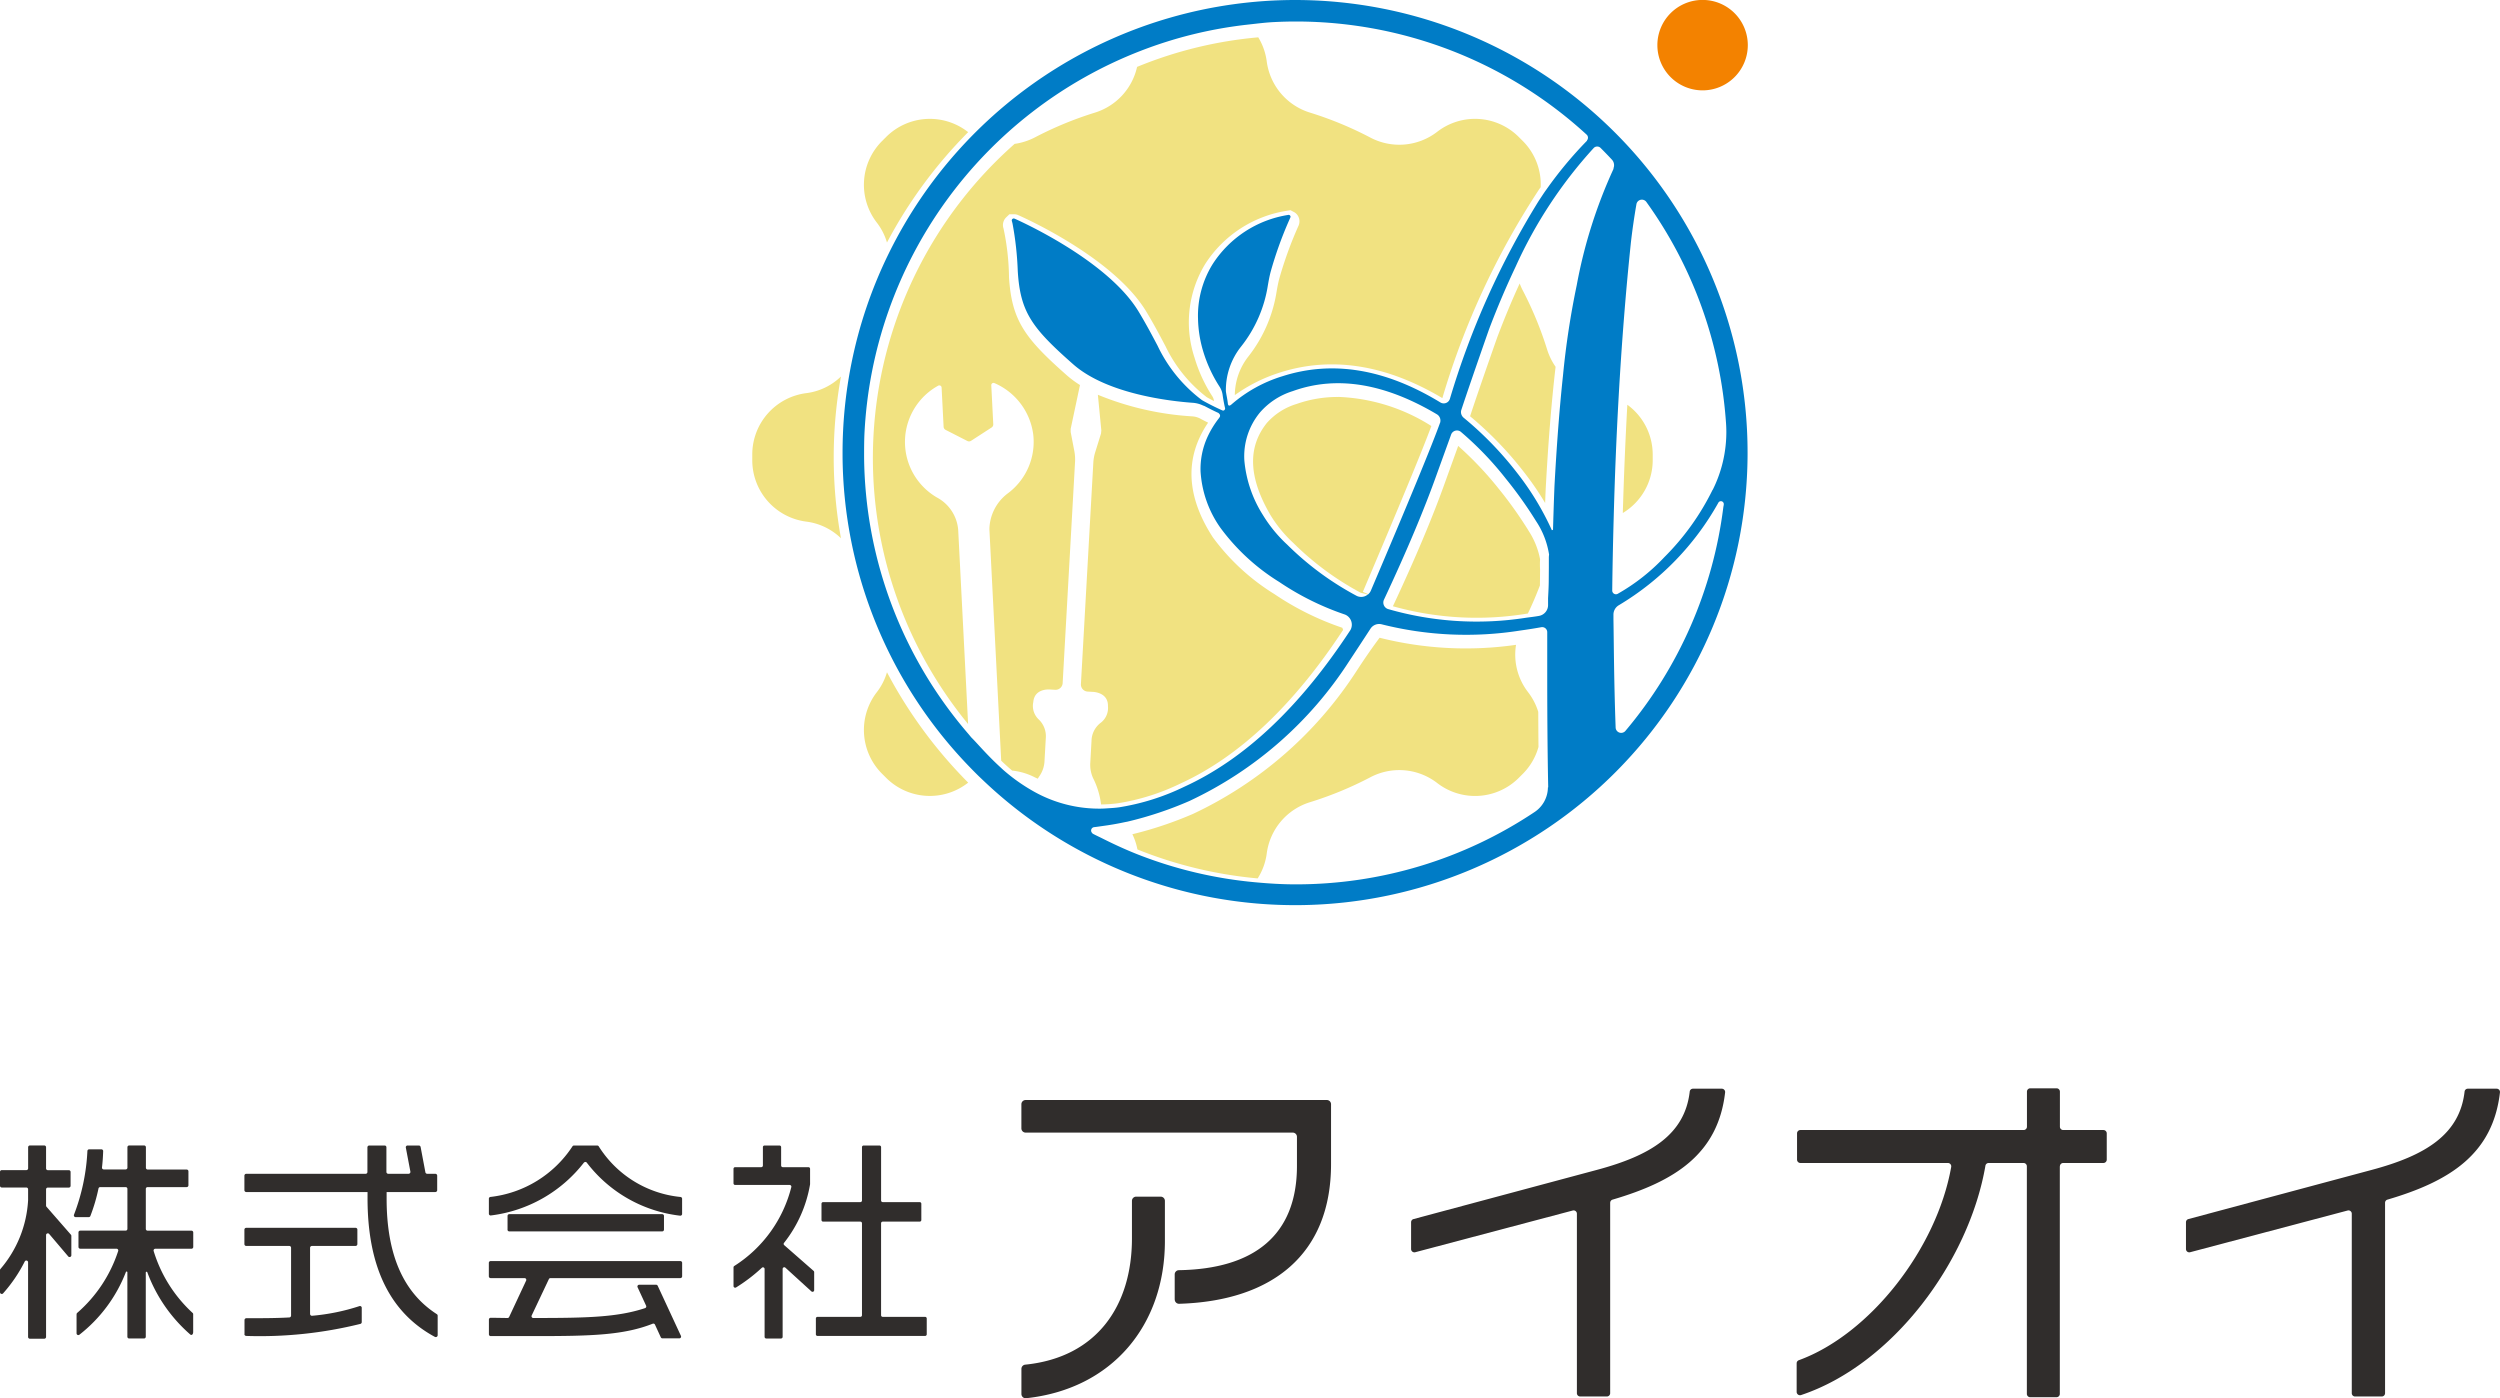 <svg xmlns="http://www.w3.org/2000/svg" xmlns:xlink="http://www.w3.org/1999/xlink" width="141.1" height="78.918" viewBox="0 0 141.1 78.918"><defs><clipPath id="a"><rect width="141.1" height="78.918" transform="translate(0 0)" fill="none"/></clipPath></defs><g clip-path="url(#a)"><path d="M50.061,13.688a26.166,26.166,0,0,1,4.583-6.23l-.021-.015a3.491,3.491,0,0,0-4.61.288l-.231.231a3.49,3.49,0,0,0-.288,4.61,3.406,3.406,0,0,1,.567,1.116" fill="#f1e281"/><path d="M56.948,15.6a13.986,13.986,0,0,0-.308-2.7.606.606,0,0,1,.154-.637l.175-.168.331,0a.617.617,0,0,1,.169.047c.548.243,5.433,2.469,7.231,5.45.426.708.743,1.308,1.022,1.838l.057.106a7.949,7.949,0,0,0,2.328,2.879q.2.114.409.221l0-.018a.627.627,0,0,0-.1-.263,8.376,8.376,0,0,1-.991-2.152,6.34,6.34,0,0,1,.595-5.3,6.713,6.713,0,0,1,4.612-3.007l.2-.033.241.127a.624.624,0,0,1,.14.129.607.607,0,0,1,.072.629A21.875,21.875,0,0,0,72.2,15.736c-.066.251-.107.481-.149.726a7.9,7.9,0,0,1-1.591,3.656,3.575,3.575,0,0,0-.767,2.17V22.3a9.027,9.027,0,0,1,2.528-1.268c2.924-.942,6.013-.454,9.186,1.438a44.214,44.214,0,0,1,5.469-11.795c.027-.037.054-.069.081-.106a3.473,3.473,0,0,0-1.006-2.607l-.232-.231a3.488,3.488,0,0,0-4.609-.288h0a3.5,3.5,0,0,1-3.789.31,20.275,20.275,0,0,0-3.368-1.392,3.5,3.5,0,0,1-2.459-2.9v0a3.478,3.478,0,0,0-.478-1.354,23.367,23.367,0,0,0-6.839,1.668,3.5,3.5,0,0,1-2.4,2.588,20.24,20.24,0,0,0-3.368,1.392,3.615,3.615,0,0,1-1.144.366,23.655,23.655,0,0,0-2.625,32.745l-.559-10.949a2.277,2.277,0,0,0-1.192-1.834,3.626,3.626,0,0,1,.068-6.318.129.129,0,0,1,.187.106l.113,2.216a.21.21,0,0,0,.113.175l1.229.628a.207.207,0,0,0,.208-.011l1.158-.75a.206.206,0,0,0,.095-.185l-.112-2.2a.127.127,0,0,1,.174-.124A3.671,3.671,0,0,1,58.313,24.5a3.619,3.619,0,0,1-1.465,3.37,2.6,2.6,0,0,0-1.007,1.993l.667,13.07c.19.184.4.372.618.559a3.607,3.607,0,0,1,1.287.385c.051.027.107.047.159.074.026-.043.052-.088.077-.123a1.626,1.626,0,0,0,.3-.819l.075-1.332a1.314,1.314,0,0,0-.387-1.061,1.049,1.049,0,0,1-.318-.992c.069-.809.964-.707.964-.707l.27.015a.4.4,0,0,0,.423-.377l.7-12.492a2.5,2.5,0,0,0-.04-.6l-.207-1.081c0-.06,0-.117,0-.176l.521-2.457c0-.006.007-.009.009-.014a5.971,5.971,0,0,1-.713-.523c-2.423-2.133-3.15-3.128-3.3-5.6" fill="#f1e281"/><path d="M47.464,21.25a3.43,3.43,0,0,1-1.949.938h0a3.49,3.49,0,0,0-3.057,3.463v.327a3.492,3.492,0,0,0,3.057,3.463h0a3.436,3.436,0,0,1,1.949.938,25.68,25.68,0,0,1,0-9.13" fill="#f1e281"/><path d="M85.929,16.361A3.69,3.69,0,0,1,85.771,16q-.659,1.427-1.265,3.035-1.077,3.06-1.535,4.459a20.013,20.013,0,0,1,3.061,3.176,16.428,16.428,0,0,1,1.176,1.72c.009-.257.019-.511.03-.76v-.006q.214-3.962.56-6.922a3.553,3.553,0,0,1-.477-.973,20.275,20.275,0,0,0-1.392-3.368" fill="#f1e281"/><path d="M49.494,39.059h0a3.49,3.49,0,0,0,.288,4.61l.231.231a3.49,3.49,0,0,0,4.61.288c.007-.006.015-.009.022-.015a26.17,26.17,0,0,1-4.584-6.23,3.387,3.387,0,0,1-.567,1.116" fill="#f1e281"/><path d="M86.239,39.059h0a3.458,3.458,0,0,1-.674-2.665,19.9,19.9,0,0,1-7.7-.4c-.571.765-.967,1.369-1.276,1.838a22.252,22.252,0,0,1-9.246,8.1,21.174,21.174,0,0,1-3.432,1.152,3.4,3.4,0,0,1,.285.859,23.9,23.9,0,0,0,6.787,1.634,3.463,3.463,0,0,0,.512-1.406v0a3.5,3.5,0,0,1,2.458-2.9,20.2,20.2,0,0,0,3.369-1.391,3.5,3.5,0,0,1,3.789.31,3.49,3.49,0,0,0,4.61-.288l.231-.231a3.466,3.466,0,0,0,.88-1.513c-.007-.679-.01-1.343-.013-1.982a3.485,3.485,0,0,0-.579-1.115" fill="#f1e281"/><path d="M75.508,22.405a6.943,6.943,0,0,0-2.326.394A3.66,3.66,0,0,0,71.5,23.873c-1.1,1.38-1.034,3.087.215,5.215A7.44,7.44,0,0,0,73,30.65a16.32,16.32,0,0,0,3.8,2.805l.4.1a.282.282,0,0,0,.029-.018l-.31-.132c2.1-4.94,3.4-8.088,3.867-9.361a10.5,10.5,0,0,0-5.273-1.643" fill="#f1e281"/><path d="M91.847,22.844c-.11,1.973-.194,4.014-.256,6.11a3.481,3.481,0,0,0,1.688-2.975v-.328a3.48,3.48,0,0,0-1.432-2.807" fill="#f1e281"/><path d="M75.805,35.553l-.043-.121a16,16,0,0,1-3.833-1.9,12.4,12.4,0,0,1-3.472-3.2c-1.3-2-1.554-3.892-.753-5.63a5.8,5.8,0,0,1,.482-.847c-.152-.075-.3-.151-.436-.225A1.108,1.108,0,0,0,67.3,23.5a16.6,16.6,0,0,1-5.336-1.219l.195,2.015-.018.175-.327,1.052a2.455,2.455,0,0,0-.107.595l-.7,12.492a.4.4,0,0,0,.377.422l.271.016s.9,0,.878.81a1.048,1.048,0,0,1-.428.95,1.316,1.316,0,0,0-.5,1.011l-.071,1.267a1.815,1.815,0,0,0,.211.935,4.547,4.547,0,0,1,.4,1.382,7.47,7.47,0,0,0,.949-.067,12.511,12.511,0,0,0,3.531-1.114c3.315-1.514,6.4-4.431,9.182-8.673" fill="#f1e281"/><path d="M86.262,29.936A22.953,22.953,0,0,0,84.6,27.6a19.354,19.354,0,0,0-2.3-2.432l-.718,1.992c-.707,1.992-1.706,4.366-2.967,7.057a17.5,17.5,0,0,0,7.619.409q.372-.776.679-1.584l.009-.9a4.678,4.678,0,0,1,0-.573,4.425,4.425,0,0,0-.66-1.629" fill="#f1e281"/><path d="M96.094,5.1a2.552,2.552,0,1,0-2.552-2.552A2.552,2.552,0,0,0,96.094,5.1" fill="#f38200"/><path d="M73.1,0A25.573,25.573,0,0,0,50.184,14.258a25.356,25.356,0,0,0-2.13,6.256,25.654,25.654,0,0,0-.5,5.031c0,.045,0,.09,0,.135a25.464,25.464,0,0,0,7.21,17.647c.158.163.318.325.48.483l.189.18a25.535,25.535,0,0,0,43.2-18.31c0-.045,0-.09,0-.135A25.546,25.546,0,0,0,73.1,0M97.29,28.464c0,.054-.018.107-.025.16a24.236,24.236,0,0,1-5.529,12.631.313.313,0,0,1-.55-.2c-.095-2.635-.1-4.765-.123-6.1,0-.085,0-.178,0-.256a.616.616,0,0,1,.31-.544,15.575,15.575,0,0,0,5.617-5.793.163.163,0,0,1,.3.1m-9.873,3.4v.153l-.006.757c0,.229-.014.561-.038.987l0,.4a.621.621,0,0,1-.5.6c-.259.048-.5.072-.751.108a18.014,18.014,0,0,1-7.785-.493.386.386,0,0,1-.225-.531q1.923-4.1,3-7.133L81.9,24.53a.351.351,0,0,1,.547-.16,18.29,18.29,0,0,1,2.541,2.645,23.1,23.1,0,0,1,1.705,2.393,4.709,4.709,0,0,1,.737,1.894,1.266,1.266,0,0,0-.013.2c0,.041,0,.107,0,.159v.056c0,.052,0,.085,0,.147m-.053,12.577a1.685,1.685,0,0,1-.755,1.392A24.224,24.224,0,0,1,73.12,49.913c-.77,0-1.53-.048-2.281-.118a24.149,24.149,0,0,1-6.583-1.554c-.695-.273-1.37-.583-2.032-.916-.181-.091-.365-.174-.543-.269-.022-.012-.03-.031-.044-.047a.192.192,0,0,1,.118-.325c.156-.016.32-.043.48-.065.4-.053.811-.122,1.24-.215.053-.011.1-.018.156-.03a20.531,20.531,0,0,0,3.506-1.169,21.643,21.643,0,0,0,9.026-7.911c.311-.469.708-1.075,1.188-1.812a.583.583,0,0,1,.642-.243,19.49,19.49,0,0,0,7.8.35c.392-.054.789-.116,1.195-.189a.285.285,0,0,1,.338.278c0,.077,0,.165,0,.264,0,.511,0,1.31,0,2.266,0,1.78.012,4.111.054,6.192,0,.014,0,.026,0,.039M56.531,43.366c-.8-.719-1.368-1.41-1.7-1.734-.055-.062-.107-.128-.161-.192a24.232,24.232,0,0,1-5.9-15.681c0-.448,0-.9.023-1.351A24.453,24.453,0,0,1,64.369,2.874a24.008,24.008,0,0,1,6.075-1.487c.5-.055.993-.119,1.5-.143A24.263,24.263,0,0,1,89.551,7.6a.234.234,0,0,1,.023.318c-.008.01,0,.024-.013.034a22.38,22.38,0,0,0-2.278,2.74c-.148.2-.292.431-.439.649a46.214,46.214,0,0,0-5.013,11.173.363.363,0,0,1-.536.2q-4.664-2.843-8.916-1.479A7.915,7.915,0,0,0,69.5,22.831c-.053.047-.178.132-.2-.056-.027-.261-.088-.5-.111-.695l0-.006a3.932,3.932,0,0,1,.857-2.513A7.363,7.363,0,0,0,71.559,16.1c.045-.258.088-.5.159-.769a21.716,21.716,0,0,1,1.05-2.92c.033-.076.058-.132.058-.134a.1.1,0,0,0-.011-.108.092.092,0,0,0-.025-.023.1.1,0,0,0-.075-.017,6.22,6.22,0,0,0-4.272,2.777,5.521,5.521,0,0,0-.827,3.078A6.822,6.822,0,0,0,67.9,19.8a7.841,7.841,0,0,0,.929,2.02,1.124,1.124,0,0,1,.176.469c.031.222.076.481.138.747a.109.109,0,0,1-.031.1.1.1,0,0,1-.119.029c-.391-.173-.764-.364-1.079-.539a.835.835,0,0,1-.092-.056,8.268,8.268,0,0,1-2.489-3.059c-.29-.549-.617-1.173-1.066-1.919-1.762-2.924-6.794-5.158-7.007-5.252a.167.167,0,0,0-.03-.008.111.111,0,0,0-.119.149s.015.046.038.147a18.184,18.184,0,0,1,.294,2.676c.141,2.314.794,3.2,3.132,5.259,1.921,1.692,5.527,2.085,6.761,2.172a1.6,1.6,0,0,1,.553.147c.031.014.064.022.1.038.24.128.5.262.783.389.014.006.014.022.026.031a.152.152,0,0,1,.032.215c-.013.016-.022.035-.035.051a5.353,5.353,0,0,0-.635,1.035,4.353,4.353,0,0,0-.4,1.973,6.149,6.149,0,0,0,1.114,3.166A11.844,11.844,0,0,0,72.2,32.846a15.46,15.46,0,0,0,3.712,1.84.618.618,0,0,1,.308.871q-4.269,6.516-9.389,8.852a13.1,13.1,0,0,1-3.672,1.156c-.21.03-.411.041-.613.054-.125.009-.25.018-.372.02a7.534,7.534,0,0,1-3.922-1.021,10,10,0,0,1-1.606-1.145l-.119-.107m24.745-19.49q-.673,1.88-3.9,9.459a.587.587,0,0,1-.149.206c-.009.007-.021.01-.03.017a.576.576,0,0,1-.62.074,16.732,16.732,0,0,1-3.923-2.892,7.81,7.81,0,0,1-1.37-1.67,6.879,6.879,0,0,1-1.049-3.085,3.883,3.883,0,0,1,.877-2.7,4.039,4.039,0,0,1,1.841-1.206l.066-.023q3.67-1.294,8.085,1.328a.413.413,0,0,1,.175.491h0m15.384,3.77a14.176,14.176,0,0,1-2.722,3.8,11.144,11.144,0,0,1-2.643,2.075.21.21,0,0,1-.3-.179.1.1,0,0,1,0-.017c.016-1.4.046-2.766.083-4.113q.093-3.451.272-6.672.261-4.674.7-8.861.122-1.065.311-2.153a.312.312,0,0,1,.558-.13,24.212,24.212,0,0,1,4.5,12.506,6.98,6.98,0,0,1,0,.97,7.293,7.293,0,0,1-.753,2.777M91.072,9.476c-.008.023,0,.047-.011.069a27.686,27.686,0,0,0-2.069,6.546,46.967,46.967,0,0,0-.777,5.106c-.192,1.8-.351,3.853-.478,6.185-.034.8-.06,1.637-.085,2.521l-.064.023a15.811,15.811,0,0,0-1.943-3.211,19.317,19.317,0,0,0-3.025-3.129.422.422,0,0,1-.141-.2.387.387,0,0,1,0-.256q.458-1.391,1.563-4.546c.477-1.266.981-2.437,1.5-3.533a25.474,25.474,0,0,1,4.409-6.7.272.272,0,0,1,.388,0q.329.329.645.668a.46.46,0,0,1,.089.453" fill="#007cc6"/><path d="M2.6,69.7v5.757a.1.1,0,0,1-.1.1H1.685a.1.1,0,0,1-.1-.1V71.237a.1.1,0,0,0-.185-.045A8.317,8.317,0,0,1,.173,73,.1.1,0,0,1,0,72.93V71.686a.089.089,0,0,1,.025-.064,6.51,6.51,0,0,0,1.561-3.883v-.616a.1.1,0,0,0-.1-.1H.1a.1.1,0,0,1-.1-.1v-.782a.1.1,0,0,1,.1-.1H1.488a.1.1,0,0,0,.1-.1V64.75a.1.1,0,0,1,.1-.1H2.5a.1.1,0,0,1,.1.1v1.195a.1.1,0,0,0,.1.1H3.884a.1.1,0,0,1,.1.1v.782a.1.1,0,0,1-.1.1H2.7a.1.1,0,0,0-.1.1v.917a.1.1,0,0,0,.024.065l1.379,1.579a.1.1,0,0,1,.024.064v1.1a.1.1,0,0,1-.173.064l-1.08-1.273A.1.1,0,0,0,2.6,69.7m5.628,2.119v3.625a.1.1,0,0,1-.1.1H7.289a.1.1,0,0,1-.1-.1V71.812a.043.043,0,0,0-.084-.016,8.272,8.272,0,0,1-2.632,3.542.1.1,0,0,1-.152-.082V74.232c0-.088.012-.113.035-.131a7.837,7.837,0,0,0,2.316-3.5.1.1,0,0,0-.1-.124H4.529a.1.1,0,0,1-.1-.1v-.82a.1.1,0,0,1,.1-.1H7.091a.1.1,0,0,0,.1-.1V67.1a.1.1,0,0,0-.1-.1H5.659a.1.1,0,0,0-.1.079A9.872,9.872,0,0,1,5.1,68.633a.1.1,0,0,1-.091.062H4.264a.1.1,0,0,1-.089-.135,11.511,11.511,0,0,0,.758-3.6.1.1,0,0,1,.1-.092h.69a.1.1,0,0,1,.1.1c-.011.33-.032.636-.067.926a.1.1,0,0,0,.1.109H7.092a.1.1,0,0,0,.1-.1V64.75a.1.1,0,0,1,.1-.1h.843a.1.1,0,0,1,.1.1v1.159a.1.1,0,0,0,.1.1h2.2a.1.1,0,0,1,.1.1V66.9a.1.1,0,0,1-.1.1H8.33a.1.1,0,0,0-.1.1v2.259a.1.1,0,0,0,.1.1h2.477a.1.1,0,0,1,.1.1v.82a.1.1,0,0,1-.1.1H8.77a.1.1,0,0,0-.1.122,7.853,7.853,0,0,0,2.2,3.5.092.092,0,0,1,.033.071v1c0,.155-.091.2-.155.155a8.609,8.609,0,0,1-2.435-3.522.044.044,0,0,0-.085.015" fill="#302d2c"/><path d="M20.744,67.63v-.351H13.9a.106.106,0,0,1-.106-.106v-.818a.106.106,0,0,1,.106-.106h6.737a.1.1,0,0,0,.1-.105V64.757a.105.105,0,0,1,.106-.105h.866a.1.1,0,0,1,.1.105v1.387a.105.105,0,0,0,.106.105h1.147a.106.106,0,0,0,.1-.125l-.256-1.347a.1.1,0,0,1,.1-.125h.634a.106.106,0,0,1,.1.086l.269,1.425a.106.106,0,0,0,.1.086h.46a.106.106,0,0,1,.106.106v.818a.106.106,0,0,1-.106.106H21.821v.374c0,3.158.941,5.3,2.833,6.518a.1.1,0,0,1,.048.087v1.1a.108.108,0,0,1-.158.095c-2.647-1.428-3.8-4.13-3.8-7.821M13.8,75.294V74.5a.106.106,0,0,1,.106-.1c.835,0,1.649,0,2.422-.043a.106.106,0,0,0,.1-.107V70.422a.1.1,0,0,0-.1-.1H13.9a.106.106,0,0,1-.106-.106v-.818a.105.105,0,0,1,.106-.1H20.07a.1.1,0,0,1,.1.1v.818a.106.106,0,0,1-.1.106H17.606a.106.106,0,0,0-.106.1v3.734a.107.107,0,0,0,.118.106,11.862,11.862,0,0,0,2.66-.542.1.1,0,0,1,.139.1v.8a.106.106,0,0,1-.075.1A23.518,23.518,0,0,1,13.9,75.4a.108.108,0,0,1-.107-.106" fill="#302d2c"/><path d="M32.961,65.611A7.856,7.856,0,0,1,27.708,68.6a.1.1,0,0,1-.116-.1V67.65a.1.1,0,0,1,.082-.094A6.4,6.4,0,0,0,32.31,64.7a.1.1,0,0,1,.082-.047H33.71a.1.1,0,0,1,.083.048,6.171,6.171,0,0,0,4.623,2.857.1.1,0,0,1,.082.1v.855a.1.1,0,0,1-.115.1,7.745,7.745,0,0,1-5.265-2.994.1.1,0,0,0-.157,0M37.3,75.488l-.335-.73a.1.1,0,0,0-.123-.049c-1.626.645-3.456.7-6.548.7h-2.6a.1.1,0,0,1-.1-.1v-.833a.1.1,0,0,1,.1-.1c.329,0,.64.01.951.012a.1.1,0,0,0,.09-.057l.961-2.055a.1.1,0,0,0-.089-.14H27.69a.1.1,0,0,1-.1-.1v-.761a.1.1,0,0,1,.1-.1H38.4a.1.1,0,0,1,.1.1v.761a.1.1,0,0,1-.1.1H31.068a.1.1,0,0,0-.089.056l-.972,2.056a.1.1,0,0,0,.09.14c3.085,0,4.758-.044,6.313-.558a.1.1,0,0,0,.057-.135l-.483-1.045a.1.1,0,0,1,.089-.139h.958a.1.1,0,0,1,.089.057l1.313,2.83a.1.1,0,0,1-.088.139h-.959a.1.1,0,0,1-.088-.057m-8.652-6.08v-.773a.1.1,0,0,1,.1-.1h8.629a.1.1,0,0,1,.1.1v.773a.1.1,0,0,1-.1.1H28.743a.1.1,0,0,1-.1-.1" fill="#302d2c"/><path d="M44.172,71.616v3.836a.093.093,0,0,1-.093.093h-.832a.093.093,0,0,1-.093-.093V71.619A.092.092,0,0,0,43,71.552a9.413,9.413,0,0,1-1.458,1.113.094.094,0,0,1-.142-.081V71.53a.091.091,0,0,1,.043-.078,7.414,7.414,0,0,0,3.222-4.465.1.1,0,0,0-.094-.108H41.492a.093.093,0,0,1-.093-.093v-.818a.093.093,0,0,1,.093-.093h1.473a.093.093,0,0,0,.093-.093V64.745a.093.093,0,0,1,.093-.093h.843a.093.093,0,0,1,.093.093v1.037a.093.093,0,0,0,.093.093h1.448a.093.093,0,0,1,.093.093v.87a7.265,7.265,0,0,1-1.473,3.313.092.092,0,0,0,.013.125l1.659,1.453a.094.094,0,0,1,.032.07v1.018a.093.093,0,0,1-.156.069l-1.468-1.338a.092.092,0,0,0-.155.068m1.875,3.691v-.891a.093.093,0,0,1,.093-.093h2.417a.092.092,0,0,0,.092-.093V69.042a.092.092,0,0,0-.092-.093h-2.1a.093.093,0,0,1-.093-.093V67.94a.093.093,0,0,1,.093-.093h2.1a.092.092,0,0,0,.092-.093V64.745a.093.093,0,0,1,.093-.093h.893a.093.093,0,0,1,.093.093v3.009a.092.092,0,0,0,.093.093H51.91A.093.093,0,0,1,52,67.94v.916a.093.093,0,0,1-.093.093H49.821a.092.092,0,0,0-.093.093V74.23a.092.092,0,0,0,.093.093h2.391a.093.093,0,0,1,.093.093v.891a.093.093,0,0,1-.093.093H46.14a.093.093,0,0,1-.093-.093" fill="#302d2c"/><path d="M66.3,73.345V71.926a.239.239,0,0,1,.237-.237c4.214-.067,6.663-1.951,6.663-5.885V64.162a.239.239,0,0,0-.239-.238H57.886a.239.239,0,0,1-.239-.239V62.324a.239.239,0,0,1,.239-.239h17a.238.238,0,0,1,.238.239V65.7c0,5.085-3.305,7.727-8.573,7.886a.242.242,0,0,1-.248-.241m-8.654,5.332v-1.42a.239.239,0,0,1,.217-.236c4.066-.414,6.021-3.352,6.021-7.127V67.777a.239.239,0,0,1,.238-.238h1.383a.239.239,0,0,1,.239.238v2.261c0,4.769-2.99,8.361-7.834,8.878a.24.24,0,0,1-.264-.239" fill="#302d2c"/><path d="M116.256,65.827V78.671a.188.188,0,0,1-.188.188h-1.483a.189.189,0,0,1-.189-.188V65.827a.188.188,0,0,0-.188-.188H112.24a.185.185,0,0,0-.183.154c-.93,5.407-5.236,11.223-10.406,12.945a.19.19,0,0,1-.248-.181V76.945a.186.186,0,0,1,.123-.175c4-1.458,7.78-6.274,8.6-10.91a.19.19,0,0,0-.188-.221h-8.325a.189.189,0,0,1-.188-.189V63.968a.189.189,0,0,1,.188-.189h12.6a.188.188,0,0,0,.188-.188V61.613a.189.189,0,0,1,.189-.189h1.483a.189.189,0,0,1,.188.189v1.978a.188.188,0,0,0,.188.188h2.268a.189.189,0,0,1,.188.189V65.45a.189.189,0,0,1-.188.189h-2.268a.188.188,0,0,0-.188.188" fill="#302d2c"/><path d="M134.613,67.884V78.632a.186.186,0,0,1-.186.186H132.92a.186.186,0,0,1-.186-.186V68.5a.186.186,0,0,0-.233-.179l-8.892,2.355a.186.186,0,0,1-.233-.179V68.983a.185.185,0,0,1,.138-.179l10.335-2.772c3.03-.808,4.974-1.992,5.252-4.421a.183.183,0,0,1,.181-.165h1.631a.187.187,0,0,1,.185.207c-.4,3.485-2.836,5.021-6.351,6.054a.185.185,0,0,0-.134.177" fill="#302d2c"/><path d="M90.878,67.884V78.632a.186.186,0,0,1-.186.186H89.185A.186.186,0,0,1,89,78.632V68.5a.186.186,0,0,0-.233-.179l-8.892,2.355a.186.186,0,0,1-.233-.179V68.983a.186.186,0,0,1,.138-.179l10.335-2.772c3.031-.808,4.975-1.992,5.253-4.421a.182.182,0,0,1,.181-.165h1.63a.189.189,0,0,1,.187.207c-.4,3.485-2.838,5.021-6.353,6.054a.184.184,0,0,0-.133.177" fill="#302d2c"/></g></svg>